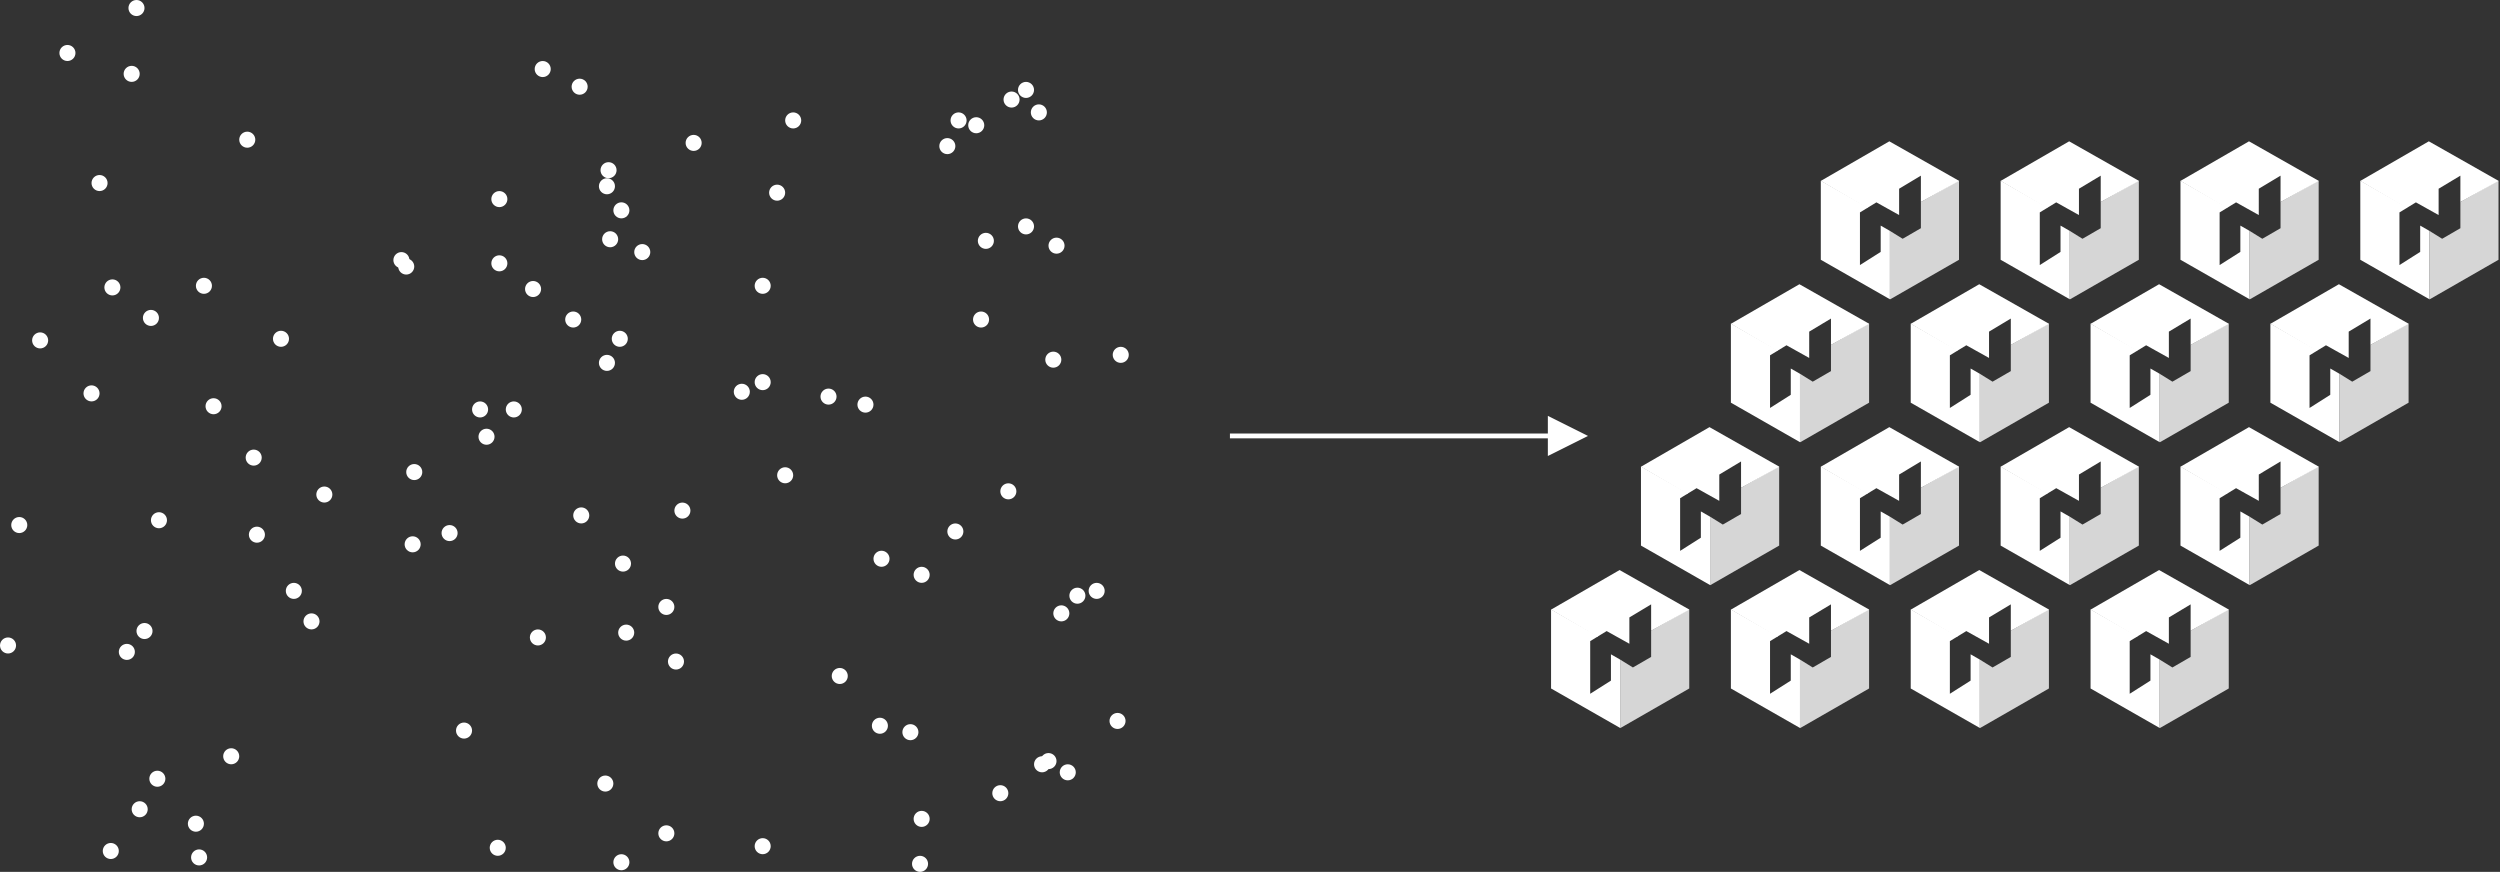 <svg xmlns="http://www.w3.org/2000/svg" viewBox="0 0 1557 543">
  <rect x="0" y="0" width="1557" height="543" fill="#333333" stroke="none"/>
  <g fill="none" fill-rule="evenodd">
    <g fill="#FFF" fill-rule="nonzero">
      <path fill-opacity=".8" d="M1196.328 125.82v16.31l-11.36 6.575-7.935-4.918v42.59h.23l42.803-24.59v-49.115l-.804-.016"/>
      <path d="M1176.672 88.016L1134 112.672l28.787 16.918 5.836-3.557 14.147 7.9V117.54l13.558-8.146v16.427l23.738-13.14v-.065"/>
      <path d="M1171.295 140.508v16.377l-12.918 8.197v-32.787l4.902-3-29.04-16.623h-.24v49.115l43.03 24.59v-42.59"/>
      <path fill-opacity=".8" d="M1308.328 125.82v16.31l-11.36 6.575-7.935-4.918v42.59h.23l42.803-24.59v-49.115l-.804-.016"/>
      <path d="M1288.672 88.016L1246 112.672l28.787 16.918 5.836-3.557 14.147 7.9V117.54l13.558-8.146v16.427l23.738-13.14v-.065"/>
      <path d="M1283.295 140.508v16.377l-12.918 8.197v-32.787l4.902-3-29.04-16.623h-.24v49.115l43.03 24.59v-42.59"/>
      <path fill-opacity=".8" d="M1420.328 125.82v16.31l-11.36 6.575-7.935-4.918v42.59h.23l42.803-24.59v-49.115l-.804-.016"/>
      <path d="M1400.672 88.016L1358 112.672l28.787 16.918 5.836-3.557 14.147 7.9V117.54l13.558-8.146v16.427l23.738-13.14v-.065"/>
      <path d="M1395.295 140.508v16.377l-12.918 8.197v-32.787l4.902-3-29.04-16.623h-.24v49.115l43.03 24.59v-42.59"/>
      <path fill-opacity=".8" d="M1532.328 125.82v16.31l-11.36 6.575-7.935-4.918v42.59h.23l42.803-24.59v-49.115l-.804-.016"/>
      <path d="M1512.672 88.016L1470 112.672l28.787 16.918 5.836-3.557 14.147 7.9V117.54l13.558-8.146v16.427l23.738-13.14v-.065"/>
      <path d="M1507.295 140.508v16.377l-12.918 8.197v-32.787l4.902-3-29.04-16.623h-.24v49.115l43.03 24.59v-42.59"/>
      <path fill-opacity=".8" d="M1140.328 214.82v16.31l-11.36 6.575-7.935-4.918v42.59h.23l42.803-24.59v-49.115l-.804-.016"/>
      <path d="M1120.672 177.016L1078 201.672l28.787 16.918 5.836-3.557 14.147 7.9V206.54l13.558-8.146v16.427l23.738-13.14v-.065"/>
      <path d="M1115.295 229.508v16.377l-12.918 8.197v-32.787l4.902-3-29.04-16.623h-.24v49.115l43.03 24.59v-42.59"/>
      <path fill-opacity=".8" d="M1252.328 214.82v16.31l-11.36 6.575-7.935-4.918v42.59h.23l42.803-24.59v-49.115l-.804-.016"/>
      <path d="M1232.672 177.016L1190 201.672l28.787 16.918 5.836-3.557 14.147 7.9V206.54l13.558-8.146v16.427l23.738-13.14v-.065"/>
      <path d="M1227.295 229.508v16.377l-12.918 8.197v-32.787l4.902-3-29.04-16.623h-.24v49.115l43.03 24.59v-42.59"/>
      <path fill-opacity=".8" d="M1364.328 214.82v16.31l-11.36 6.575-7.935-4.918v42.59h.23l42.803-24.59v-49.115l-.804-.016"/>
      <path d="M1344.672 177.016L1302 201.672l28.787 16.918 5.836-3.557 14.147 7.9V206.54l13.558-8.146v16.427l23.738-13.14v-.065"/>
      <path d="M1339.295 229.508v16.377l-12.918 8.197v-32.787l4.902-3-29.04-16.623h-.24v49.115l43.03 24.59v-42.59"/>
      <path fill-opacity=".8" d="M1476.328 214.82v16.31l-11.36 6.575-7.935-4.918v42.59h.23l42.803-24.59v-49.115l-.804-.016"/>
      <path d="M1456.672 177.016L1414 201.672l28.787 16.918 5.836-3.557 14.147 7.9V206.54l13.558-8.146v16.427l23.738-13.14v-.065"/>
      <path d="M1451.295 229.508v16.377l-12.918 8.197v-32.787l4.902-3-29.04-16.623h-.24v49.115l43.03 24.59v-42.59"/>
      <path fill-opacity=".8" d="M1084.328 303.82v16.31l-11.36 6.575-7.935-4.918v42.59h.23l42.803-24.59v-49.115l-.804-.016"/>
      <path d="M1064.672 266.016L1022 290.672l28.787 16.918 5.836-3.557 14.147 7.9V295.54l13.558-8.146v16.427l23.738-13.14v-.065"/>
      <path d="M1059.295 318.508v16.377l-12.918 8.197v-32.787l4.902-3-29.04-16.623h-.24v49.115l43.03 24.59v-42.59"/>
      <path fill-opacity=".8" d="M1196.328 303.82v16.31l-11.36 6.575-7.935-4.918v42.59h.23l42.803-24.59v-49.115l-.804-.016"/>
      <path d="M1176.672 266.016L1134 290.672l28.787 16.918 5.836-3.557 14.147 7.9V295.54l13.558-8.146v16.427l23.738-13.14v-.065"/>
      <path d="M1171.295 318.508v16.377l-12.918 8.197v-32.787l4.902-3-29.04-16.623h-.24v49.115l43.03 24.59v-42.59"/>
      <path fill-opacity=".8" d="M1308.328 303.82v16.31l-11.36 6.575-7.935-4.918v42.59h.23l42.803-24.59v-49.115l-.804-.016"/>
      <path d="M1288.672 266.016L1246 290.672l28.787 16.918 5.836-3.557 14.147 7.9V295.54l13.558-8.146v16.427l23.738-13.14v-.065"/>
      <path d="M1283.295 318.508v16.377l-12.918 8.197v-32.787l4.902-3-29.04-16.623h-.24v49.115l43.03 24.59v-42.59"/>
      <path fill-opacity=".8" d="M1420.328 303.82v16.31l-11.36 6.575-7.935-4.918v42.59h.23l42.803-24.59v-49.115l-.804-.016"/>
      <path d="M1400.672 266.016L1358 290.672l28.787 16.918 5.836-3.557 14.147 7.9V295.54l13.558-8.146v16.427l23.738-13.14v-.065"/>
      <path d="M1395.295 318.508v16.377l-12.918 8.197v-32.787l4.902-3-29.04-16.623h-.24v49.115l43.03 24.59v-42.59"/>
      <path fill-opacity=".8" d="M1028.328 392.82v16.31l-11.36 6.575-7.935-4.918v42.59h.23l42.803-24.59v-49.115l-.804-.016"/>
      <path d="M1008.672 355.016L966 379.672l28.787 16.918 5.836-3.557 14.147 7.9V384.54l13.558-8.146v16.427l23.738-13.14v-.065"/>
      <path d="M1003.295 407.508v16.377l-12.918 8.197v-32.787l4.902-3-29.04-16.623H966v49.115l43.033 24.59v-42.59"/>
      <path fill-opacity=".8" d="M1140.328 392.82v16.31l-11.36 6.575-7.935-4.918v42.59h.23l42.803-24.59v-49.115l-.804-.016"/>
      <path d="M1120.672 355.016L1078 379.672l28.787 16.918 5.836-3.557 14.147 7.9V384.54l13.558-8.146v16.427l23.738-13.14v-.065"/>
      <path d="M1115.295 407.508v16.377l-12.918 8.197v-32.787l4.902-3-29.04-16.623h-.24v49.115l43.03 24.59v-42.59"/>
      <path fill-opacity=".8" d="M1252.328 392.82v16.31l-11.36 6.575-7.935-4.918v42.59h.23l42.803-24.59v-49.115l-.804-.016"/>
      <path d="M1232.672 355.016L1190 379.672l28.787 16.918 5.836-3.557 14.147 7.9V384.54l13.558-8.146v16.427l23.738-13.14v-.065"/>
      <path d="M1227.295 407.508v16.377l-12.918 8.197v-32.787l4.902-3-29.04-16.623h-.24v49.115l43.03 24.59v-42.59"/>
      <path fill-opacity=".8" d="M1364.328 392.82v16.31l-11.36 6.575-7.935-4.918v42.59h.23l42.803-24.59v-49.115l-.804-.016"/>
      <path d="M1344.672 355.016L1302 379.672l28.787 16.918 5.836-3.557 14.147 7.9V384.54l13.558-8.146v16.427l23.738-13.14v-.065"/>
      <path d="M1339.295 407.508v16.377l-12.918 8.197v-32.787l4.902-3-29.04-16.623h-.24v49.115l43.03 24.59v-42.59"/>
    </g>
    <g fill="#FFF" fill-rule="nonzero">
      <path d="M611 204c1.326 0 2.598-.527 3.536-1.464.937-.938 1.464-2.21 1.464-3.536s-.527-2.598-1.464-3.536c-.938-.937-2.21-1.464-3.536-1.464s-2.598.527-3.536 1.464c-.937.938-1.464 2.21-1.464 3.536s.527 2.598 1.464 3.536c.938.937 2.21 1.464 3.536 1.464zm-453 86c1.326 0 2.598-.527 3.536-1.464.937-.938 1.464-2.21 1.464-3.536s-.527-2.598-1.464-3.536c-.938-.937-2.21-1.464-3.536-1.464s-2.598.527-3.536 1.464c-.937.938-1.464 2.21-1.464 3.536s.527 2.598 1.464 3.536c.938.937 2.21 1.464 3.536 1.464zM57 250c1.326 0 2.598-.527 3.536-1.464.937-.938 1.464-2.21 1.464-3.536s-.527-2.598-1.464-3.536C59.598 240.527 58.326 240 57 240s-2.598.527-3.536 1.464c-.937.938-1.464 2.21-1.464 3.536s.527 2.598 1.464 3.536c.938.937 2.21 1.464 3.536 1.464zm-45 82c1.326 0 2.598-.527 3.536-1.464.937-.938 1.464-2.21 1.464-3.536s-.527-2.598-1.464-3.536C14.598 322.527 13.326 322 12 322s-2.598.527-3.536 1.464C7.527 324.402 7 325.674 7 327s.527 2.598 1.464 3.536c.938.937 2.21 1.464 3.536 1.464zm245 12c1.326 0 2.598-.527 3.536-1.464.937-.938 1.464-2.21 1.464-3.536s-.527-2.598-1.464-3.536c-.938-.937-2.21-1.464-3.536-1.464s-2.598.527-3.536 1.464c-.937.938-1.464 2.21-1.464 3.536s.527 2.598 1.464 3.536c.938.937 2.21 1.464 3.536 1.464zm439 110c1.326 0 2.598-.527 3.536-1.464.937-.938 1.464-2.21 1.464-3.536s-.527-2.598-1.464-3.536c-.938-.937-2.21-1.464-3.536-1.464s-2.598.527-3.536 1.464c-.937.938-1.464 2.21-1.464 3.536s.527 2.598 1.464 3.536c.938.937 2.21 1.464 3.536 1.464zM378 121c1.326 0 2.598-.527 3.536-1.464.937-.938 1.464-2.21 1.464-3.536s-.527-2.598-1.464-3.536c-.938-.937-2.21-1.464-3.536-1.464s-2.598.527-3.536 1.464c-.937.938-1.464 2.21-1.464 3.536s.527 2.598 1.464 3.536c.938.937 2.21 1.464 3.536 1.464zm305 252c1.326 0 2.598-.527 3.536-1.464.937-.938 1.464-2.21 1.464-3.536s-.527-2.598-1.464-3.536c-.938-.937-2.21-1.464-3.536-1.464s-2.598.527-3.536 1.464c-.937.938-1.464 2.21-1.464 3.536s.527 2.598 1.464 3.536c.938.937 2.21 1.464 3.536 1.464zm-262 44c1.326 0 2.598-.527 3.536-1.464.937-.938 1.464-2.21 1.464-3.536s-.527-2.598-1.464-3.536c-.938-.937-2.21-1.464-3.536-1.464s-2.598.527-3.536 1.464c-.937.938-1.464 2.21-1.464 3.536s.527 2.598 1.464 3.536c.938.937 2.21 1.464 3.536 1.464zM253 171c1.326 0 2.598-.527 3.536-1.464.937-.938 1.464-2.21 1.464-3.536s-.527-2.598-1.464-3.536c-.938-.937-2.21-1.464-3.536-1.464s-2.598.527-3.536 1.464c-.937.938-1.464 2.21-1.464 3.536s.527 2.598 1.464 3.536c.938.937 2.21 1.464 3.536 1.464zm209 78c1.326 0 2.598-.527 3.536-1.464.937-.938 1.464-2.21 1.464-3.536s-.527-2.598-1.464-3.536c-.938-.937-2.21-1.464-3.536-1.464s-2.598.527-3.536 1.464c-.937.938-1.464 2.21-1.464 3.536s.527 2.598 1.464 3.536c.938.937 2.21 1.464 3.536 1.464zM124 539c1.326 0 2.598-.527 3.536-1.464.937-.938 1.464-2.21 1.464-3.536s-.527-2.598-1.464-3.536c-.938-.937-2.21-1.464-3.536-1.464s-2.598.527-3.536 1.464c-.937.938-1.464 2.21-1.464 3.536s.527 2.598 1.464 3.536c.938.937 2.21 1.464 3.536 1.464zm187-370c1.326 0 2.598-.527 3.536-1.464.937-.938 1.464-2.21 1.464-3.536s-.527-2.598-1.464-3.536c-.938-.937-2.21-1.464-3.536-1.464s-2.598.527-3.536 1.464c-.937.938-1.464 2.21-1.464 3.536s.527 2.598 1.464 3.536c.938.937 2.21 1.464 3.536 1.464zm-178 89c1.326 0 2.598-.527 3.536-1.464.937-.938 1.464-2.21 1.464-3.536s-.527-2.598-1.464-3.536c-.938-.937-2.21-1.464-3.536-1.464s-2.598.527-3.536 1.464c-.937.938-1.464 2.21-1.464 3.536s.527 2.598 1.464 3.536c.938.937 2.21 1.464 3.536 1.464zm441 257c1.326 0 2.598-.527 3.536-1.464.937-.938 1.464-2.21 1.464-3.536s-.527-2.598-1.464-3.536c-.938-.937-2.21-1.464-3.536-1.464s-2.598.527-3.536 1.464c-.937.938-1.464 2.21-1.464 3.536s.527 2.598 1.464 3.536c.938.937 2.21 1.464 3.536 1.464zM5 407c1.326 0 2.598-.527 3.536-1.464.937-.938 1.464-2.21 1.464-3.536s-.527-2.598-1.464-3.536C7.598 397.527 6.326 397 5 397s-2.598.527-3.536 1.464C.527 399.402 0 400.674 0 402s.527 2.598 1.464 3.536C2.402 406.473 3.674 407 5 407zM361 59c1.326 0 2.598-.527 3.536-1.464.937-.938 1.464-2.21 1.464-3.536s-.527-2.598-1.464-3.536C363.598 49.527 362.326 49 361 49s-2.598.527-3.536 1.464c-.937.938-1.464 2.21-1.464 3.536s.527 2.598 1.464 3.536c.938.937 2.21 1.464 3.536 1.464zm25 157c1.326 0 2.598-.527 3.536-1.464.937-.938 1.464-2.21 1.464-3.536s-.527-2.598-1.464-3.536c-.938-.937-2.21-1.464-3.536-1.464s-2.598.527-3.536 1.464c-.937.938-1.464 2.21-1.464 3.536s.527 2.598 1.464 3.536c.938.937 2.21 1.464 3.536 1.464zm-97 244c1.326 0 2.598-.527 3.536-1.464.937-.938 1.464-2.21 1.464-3.536s-.527-2.598-1.464-3.536c-.938-.937-2.21-1.464-3.536-1.464s-2.598.527-3.536 1.464c-.937.938-1.464 2.21-1.464 3.536s.527 2.598 1.464 3.536c.938.937 2.21 1.464 3.536 1.464zm-31-161c1.326 0 2.598-.527 3.536-1.464.937-.938 1.464-2.21 1.464-3.536s-.527-2.598-1.464-3.536c-.938-.937-2.21-1.464-3.536-1.464s-2.598.527-3.536 1.464c-.937.938-1.464 2.21-1.464 3.536s.527 2.598 1.464 3.536c.938.937 2.21 1.464 3.536 1.464zm217-56c1.326 0 2.598-.527 3.536-1.464.937-.938 1.464-2.21 1.464-3.536s-.527-2.598-1.464-3.536c-.938-.937-2.21-1.464-3.536-1.464s-2.598.527-3.536 1.464c-.937.938-1.464 2.21-1.464 3.536s.527 2.598 1.464 3.536c.938.937 2.21 1.464 3.536 1.464zM79 411c1.326 0 2.598-.527 3.536-1.464.937-.938 1.464-2.21 1.464-3.536s-.527-2.598-1.464-3.536C81.598 401.527 80.326 401 79 401s-2.598.527-3.536 1.464c-.937.938-1.464 2.21-1.464 3.536s.527 2.598 1.464 3.536c.938.937 2.21 1.464 3.536 1.464zM647 75c1.326 0 2.598-.527 3.536-1.464.937-.938 1.464-2.21 1.464-3.536s-.527-2.598-1.464-3.536C649.598 65.527 648.326 65 647 65s-2.598.527-3.536 1.464c-.937.938-1.464 2.21-1.464 3.536s.527 2.598 1.464 3.536c.938.937 2.21 1.464 3.536 1.464zm-33 80c1.326 0 2.598-.527 3.536-1.464.937-.938 1.464-2.21 1.464-3.536s-.527-2.598-1.464-3.536c-.938-.937-2.21-1.464-3.536-1.464s-2.598.527-3.536 1.464c-.937.938-1.464 2.21-1.464 3.536s.527 2.598 1.464 3.536c.938.937 2.21 1.464 3.536 1.464zm39 324c1.326 0 2.598-.527 3.536-1.464.937-.938 1.464-2.21 1.464-3.536s-.527-2.598-1.464-3.536c-.938-.937-2.21-1.464-3.536-1.464s-2.598.527-3.536 1.464c-.937.938-1.464 2.21-1.464 3.536s.527 2.598 1.464 3.536c.938.937 2.21 1.464 3.536 1.464zM484 125c1.326 0 2.598-.527 3.536-1.464.937-.938 1.464-2.21 1.464-3.536s-.527-2.598-1.464-3.536c-.938-.937-2.21-1.464-3.536-1.464s-2.598.527-3.536 1.464c-.937.938-1.464 2.21-1.464 3.536s.527 2.598 1.464 3.536c.938.937 2.21 1.464 3.536 1.464zm-96 231c1.326 0 2.598-.527 3.536-1.464.937-.938 1.464-2.21 1.464-3.536s-.527-2.598-1.464-3.536c-.938-.937-2.21-1.464-3.536-1.464s-2.598.527-3.536 1.464c-.937.938-1.464 2.21-1.464 3.536s.527 2.598 1.464 3.536c.938.937 2.21 1.464 3.536 1.464zm-89-96c1.326 0 2.598-.527 3.536-1.464.937-.938 1.464-2.21 1.464-3.536s-.527-2.598-1.464-3.536c-.938-.937-2.21-1.464-3.536-1.464s-2.598.527-3.536 1.464c-.937.938-1.464 2.21-1.464 3.536s.527 2.598 1.464 3.536c.938.937 2.21 1.464 3.536 1.464zm21 0c1.326 0 2.598-.527 3.536-1.464.937-.938 1.464-2.21 1.464-3.536s-.527-2.598-1.464-3.536c-.938-.937-2.21-1.464-3.536-1.464s-2.598.527-3.536 1.464c-.937.938-1.464 2.21-1.464 3.536s.527 2.598 1.464 3.536c.938.937 2.21 1.464 3.536 1.464zm80-98c1.326 0 2.598-.527 3.536-1.464.937-.938 1.464-2.21 1.464-3.536s-.527-2.598-1.464-3.536c-.938-.937-2.21-1.464-3.536-1.464s-2.598.527-3.536 1.464c-.937.938-1.464 2.21-1.464 3.536s.527 2.598 1.464 3.536c.938.937 2.21 1.464 3.536 1.464zM183 373c1.326 0 2.598-.527 3.536-1.464.937-.938 1.464-2.21 1.464-3.536s-.527-2.598-1.464-3.536c-.938-.937-2.21-1.464-3.536-1.464s-2.598.527-3.536 1.464c-.937.938-1.464 2.21-1.464 3.536s.527 2.598 1.464 3.536c.938.937 2.21 1.464 3.536 1.464zM630 67c1.326 0 2.598-.527 3.536-1.464.937-.938 1.464-2.21 1.464-3.536s-.527-2.598-1.464-3.536C632.598 57.527 631.326 57 630 57s-2.598.527-3.536 1.464c-.937.938-1.464 2.21-1.464 3.536s.527 2.598 1.464 3.536c.938.937 2.21 1.464 3.536 1.464zM194 392c1.326 0 2.598-.527 3.536-1.464.937-.938 1.464-2.21 1.464-3.536s-.527-2.598-1.464-3.536c-.938-.937-2.21-1.464-3.536-1.464s-2.598.527-3.536 1.464c-.937.938-1.464 2.21-1.464 3.536s.527 2.598 1.464 3.536c.938.937 2.21 1.464 3.536 1.464zm-72 126c1.326 0 2.598-.527 3.536-1.464.937-.938 1.464-2.21 1.464-3.536s-.527-2.598-1.464-3.536c-.938-.937-2.21-1.464-3.536-1.464s-2.598.527-3.536 1.464c-.937.938-1.464 2.21-1.464 3.536s.527 2.598 1.464 3.536c.938.937 2.21 1.464 3.536 1.464zm235-314c1.326 0 2.598-.527 3.536-1.464.937-.938 1.464-2.21 1.464-3.536s-.527-2.598-1.464-3.536c-.938-.937-2.21-1.464-3.536-1.464s-2.598.527-3.536 1.464c-.937.938-1.464 2.21-1.464 3.536s.527 2.598 1.464 3.536c.938.937 2.21 1.464 3.536 1.464zM99 329c1.326 0 2.598-.527 3.536-1.464.937-.938 1.464-2.21 1.464-3.536s-.527-2.598-1.464-3.536c-.938-.937-2.21-1.464-3.536-1.464s-2.598.527-3.536 1.464c-.937.938-1.464 2.21-1.464 3.536s.527 2.598 1.464 3.536c.938.937 2.21 1.464 3.536 1.464zm449 128c1.326 0 2.598-.527 3.536-1.464.937-.938 1.464-2.21 1.464-3.536s-.527-2.598-1.464-3.536c-.938-.937-2.21-1.464-3.536-1.464s-2.598.527-3.536 1.464c-.937.938-1.464 2.21-1.464 3.536s.527 2.598 1.464 3.536c.938.937 2.21 1.464 3.536 1.464zm110-299c1.326 0 2.598-.527 3.536-1.464.937-.938 1.464-2.21 1.464-3.536s-.527-2.598-1.464-3.536c-.938-.937-2.21-1.464-3.536-1.464s-2.598.527-3.536 1.464c-.937.938-1.464 2.21-1.464 3.536s.527 2.598 1.464 3.536c.938.937 2.21 1.464 3.536 1.464zm-278-4c1.326 0 2.598-.527 3.536-1.464.937-.938 1.464-2.21 1.464-3.536s-.527-2.598-1.464-3.536c-.938-.937-2.21-1.464-3.536-1.464s-2.598.527-3.536 1.464c-.937.938-1.464 2.21-1.464 3.536s.527 2.598 1.464 3.536c.938.937 2.21 1.464 3.536 1.464zm-205 62c1.326 0 2.598-.527 3.536-1.464.937-.938 1.464-2.21 1.464-3.536s-.527-2.598-1.464-3.536c-.938-.937-2.21-1.464-3.536-1.464s-2.598.527-3.536 1.464c-.937.938-1.464 2.21-1.464 3.536s.527 2.598 1.464 3.536c.938.937 2.21 1.464 3.536 1.464zm157-31c1.326 0 2.598-.527 3.536-1.464.937-.938 1.464-2.21 1.464-3.536s-.527-2.598-1.464-3.536c-.938-.937-2.21-1.464-3.536-1.464s-2.598.527-3.536 1.464c-.937.938-1.464 2.21-1.464 3.536s.527 2.598 1.464 3.536c.938.937 2.21 1.464 3.536 1.464zM98 490c1.326 0 2.598-.527 3.536-1.464.937-.938 1.464-2.21 1.464-3.536s-.527-2.598-1.464-3.536c-.938-.937-2.21-1.464-3.536-1.464s-2.598.527-3.536 1.464c-.937.938-1.464 2.21-1.464 3.536s.527 2.598 1.464 3.536c.938.937 2.21 1.464 3.536 1.464zm563-103c1.326 0 2.598-.527 3.536-1.464.937-.938 1.464-2.21 1.464-3.536s-.527-2.598-1.464-3.536c-.938-.937-2.21-1.464-3.536-1.464s-2.598.527-3.536 1.464c-.937.938-1.464 2.21-1.464 3.536s.527 2.598 1.464 3.536c.938.937 2.21 1.464 3.536 1.464zM475 532c1.326 0 2.598-.527 3.536-1.464.937-.938 1.464-2.21 1.464-3.536s-.527-2.598-1.464-3.536c-.938-.937-2.21-1.464-3.536-1.464s-2.598.527-3.536 1.464c-.937.938-1.464 2.21-1.464 3.536s.527 2.598 1.464 3.536c.938.937 2.21 1.464 3.536 1.464zM335 402c1.326 0 2.598-.527 3.536-1.464.937-.938 1.464-2.21 1.464-3.536s-.527-2.598-1.464-3.536c-.938-.937-2.21-1.464-3.536-1.464s-2.598.527-3.536 1.464c-.937.938-1.464 2.21-1.464 3.536s.527 2.598 1.464 3.536c.938.937 2.21 1.464 3.536 1.464zm55-3c1.326 0 2.598-.527 3.536-1.464.937-.938 1.464-2.21 1.464-3.536s-.527-2.598-1.464-3.536c-.938-.937-2.21-1.464-3.536-1.464s-2.598.527-3.536 1.464c-.937.938-1.464 2.21-1.464 3.536s.527 2.598 1.464 3.536c.938.937 2.21 1.464 3.536 1.464z"/>
      <path d="M649 481c1.326 0 2.598-.527 3.536-1.464.937-.938 1.464-2.21 1.464-3.536s-.527-2.598-1.464-3.536c-.938-.937-2.21-1.464-3.536-1.464s-2.598.527-3.536 1.464c-.937.938-1.464 2.21-1.464 3.536s.527 2.598 1.464 3.536c.938.937 2.21 1.464 3.536 1.464zm22-105c1.326 0 2.598-.527 3.536-1.464.937-.938 1.464-2.21 1.464-3.536s-.527-2.598-1.464-3.536c-.938-.937-2.21-1.464-3.536-1.464s-2.598.527-3.536 1.464c-.937.938-1.464 2.21-1.464 3.536s.527 2.598 1.464 3.536c.938.937 2.21 1.464 3.536 1.464zM42 38c1.326 0 2.598-.527 3.536-1.464C46.473 35.598 47 34.326 47 33s-.527-2.598-1.464-3.536C44.598 28.527 43.326 28 42 28s-2.598.527-3.536 1.464C37.527 30.402 37 31.674 37 33s.527 2.598 1.464 3.536C39.402 37.473 40.674 38 42 38zm268 495c1.326 0 2.598-.527 3.536-1.464.937-.938 1.464-2.21 1.464-3.536s-.527-2.598-1.464-3.536c-.938-.937-2.21-1.464-3.536-1.464s-2.598.527-3.536 1.464c-.937.938-1.464 2.21-1.464 3.536s.527 2.598 1.464 3.536c.938.937 2.21 1.464 3.536 1.464zM154 92c1.326 0 2.598-.527 3.536-1.464.937-.938 1.464-2.21 1.464-3.536s-.527-2.598-1.464-3.536C156.598 82.527 155.326 82 154 82s-2.598.527-3.536 1.464c-.937.938-1.464 2.21-1.464 3.536s.527 2.598 1.464 3.536c.938.937 2.21 1.464 3.536 1.464zm224 139c1.326 0 2.598-.527 3.536-1.464.937-.938 1.464-2.21 1.464-3.536s-.527-2.598-1.464-3.536c-.938-.937-2.21-1.464-3.536-1.464s-2.598.527-3.536 1.464c-.937.938-1.464 2.21-1.464 3.536s.527 2.598 1.464 3.536c.938.937 2.21 1.464 3.536 1.464zm250 80c1.326 0 2.598-.527 3.536-1.464.937-.938 1.464-2.21 1.464-3.536s-.527-2.598-1.464-3.536c-.938-.937-2.21-1.464-3.536-1.464s-2.598.527-3.536 1.464c-.937.938-1.464 2.21-1.464 3.536s.527 2.598 1.464 3.536c.938.937 2.21 1.464 3.536 1.464zm-112-59c1.326 0 2.598-.527 3.536-1.464.937-.938 1.464-2.21 1.464-3.536s-.527-2.598-1.464-3.536c-.938-.937-2.21-1.464-3.536-1.464s-2.598.527-3.536 1.464c-.937.938-1.464 2.21-1.464 3.536s.527 2.598 1.464 3.536c.938.937 2.21 1.464 3.536 1.464zM387 542c1.326 0 2.598-.527 3.536-1.464.937-.938 1.464-2.21 1.464-3.536s-.527-2.598-1.464-3.536c-.938-.937-2.21-1.464-3.536-1.464s-2.598.527-3.536 1.464c-.937.938-1.464 2.21-1.464 3.536s.527 2.598 1.464 3.536c.938.937 2.21 1.464 3.536 1.464zm-84-265c1.326 0 2.598-.527 3.536-1.464.937-.938 1.464-2.21 1.464-3.536s-.527-2.598-1.464-3.536c-.938-.937-2.21-1.464-3.536-1.464s-2.598.527-3.536 1.464c-.937.938-1.464 2.21-1.464 3.536s.527 2.598 1.464 3.536c.938.937 2.21 1.464 3.536 1.464zm-176-94c1.326 0 2.598-.527 3.536-1.464.937-.938 1.464-2.21 1.464-3.536s-.527-2.598-1.464-3.536c-.938-.937-2.21-1.464-3.536-1.464s-2.598.527-3.536 1.464c-.937.938-1.464 2.21-1.464 3.536s.527 2.598 1.464 3.536c.938.937 2.21 1.464 3.536 1.464zm447 180c1.326 0 2.598-.527 3.536-1.464.937-.938 1.464-2.21 1.464-3.536s-.527-2.598-1.464-3.536c-.938-.937-2.21-1.464-3.536-1.464s-2.598.527-3.536 1.464c-.937.938-1.464 2.21-1.464 3.536s.527 2.598 1.464 3.536c.938.937 2.21 1.464 3.536 1.464zm-1 180c1.326 0 2.598-.527 3.536-1.464.937-.938 1.464-2.21 1.464-3.536s-.527-2.598-1.464-3.536c-.938-.937-2.21-1.464-3.536-1.464s-2.598.527-3.536 1.464c-.937.938-1.464 2.21-1.464 3.536s.527 2.598 1.464 3.536c.938.937 2.21 1.464 3.536 1.464zm-24-190c1.326 0 2.598-.527 3.536-1.464.937-.938 1.464-2.21 1.464-3.536s-.527-2.598-1.464-3.536c-.938-.937-2.21-1.464-3.536-1.464s-2.598.527-3.536 1.464c-.937.938-1.464 2.21-1.464 3.536s.527 2.598 1.464 3.536c.938.937 2.21 1.464 3.536 1.464zM62 119c1.326 0 2.598-.527 3.536-1.464.937-.938 1.464-2.21 1.464-3.536s-.527-2.598-1.464-3.536C64.598 109.527 63.326 109 62 109s-2.598.527-3.536 1.464c-.937.938-1.464 2.21-1.464 3.536s.527 2.598 1.464 3.536c.938.937 2.21 1.464 3.536 1.464zm535-39c1.326 0 2.598-.527 3.536-1.464.937-.938 1.464-2.21 1.464-3.536s-.527-2.598-1.464-3.536C599.598 70.527 598.326 70 597 70s-2.598.527-3.536 1.464c-.937.938-1.464 2.21-1.464 3.536s.527 2.598 1.464 3.536c.938.937 2.21 1.464 3.536 1.464zm-103 0c1.326 0 2.598-.527 3.536-1.464.937-.938 1.464-2.21 1.464-3.536s-.527-2.598-1.464-3.536C496.598 70.527 495.326 70 494 70s-2.598.527-3.536 1.464c-.937.938-1.464 2.21-1.464 3.536s.527 2.598 1.464 3.536c.938.937 2.21 1.464 3.536 1.464zM25 217c1.326 0 2.598-.527 3.536-1.464.937-.938 1.464-2.21 1.464-3.536s-.527-2.598-1.464-3.536C27.598 207.527 26.326 207 25 207s-2.598.527-3.536 1.464c-.937.938-1.464 2.21-1.464 3.536s.527 2.598 1.464 3.536c.938.937 2.21 1.464 3.536 1.464zM338 48c1.326 0 2.598-.527 3.536-1.464.937-.938 1.464-2.21 1.464-3.536s-.527-2.598-1.464-3.536C340.598 38.527 339.326 38 338 38s-2.598.527-3.536 1.464c-.937.938-1.464 2.21-1.464 3.536s.527 2.598 1.464 3.536c.938.937 2.21 1.464 3.536 1.464zM82 51c1.326 0 2.598-.527 3.536-1.464C86.473 48.598 87 47.326 87 46s-.527-2.598-1.464-3.536C84.598 41.527 83.326 41 82 41s-2.598.527-3.536 1.464C77.527 43.402 77 44.674 77 46s.527 2.598 1.464 3.536C79.402 50.473 80.674 51 82 51zm441 375c1.326 0 2.598-.527 3.536-1.464.937-.938 1.464-2.21 1.464-3.536s-.527-2.598-1.464-3.536c-.938-.937-2.21-1.464-3.536-1.464s-2.598.527-3.536 1.464c-.937.938-1.464 2.21-1.464 3.536s.527 2.598 1.464 3.536c.938.937 2.21 1.464 3.536 1.464zm-243-89c1.326 0 2.598-.527 3.536-1.464.937-.938 1.464-2.21 1.464-3.536s-.527-2.598-1.464-3.536c-.938-.937-2.21-1.464-3.536-1.464s-2.598.527-3.536 1.464c-.937.938-1.464 2.21-1.464 3.536s.527 2.598 1.464 3.536c.938.937 2.21 1.464 3.536 1.464zm99-226c1.326 0 2.598-.527 3.536-1.464.937-.938 1.464-2.21 1.464-3.536s-.527-2.598-1.464-3.536c-.938-.937-2.21-1.464-3.536-1.464s-2.598.527-3.536 1.464c-.937.938-1.464 2.21-1.464 3.536s.527 2.598 1.464 3.536c.938.937 2.21 1.464 3.536 1.464zm36 413c1.326 0 2.598-.527 3.536-1.464.937-.938 1.464-2.21 1.464-3.536s-.527-2.598-1.464-3.536c-.938-.937-2.21-1.464-3.536-1.464s-2.598.527-3.536 1.464c-.937.938-1.464 2.21-1.464 3.536s.527 2.598 1.464 3.536c.938.937 2.21 1.464 3.536 1.464zM311 129c1.326 0 2.598-.527 3.536-1.464.937-.938 1.464-2.21 1.464-3.536s-.527-2.598-1.464-3.536c-.938-.937-2.21-1.464-3.536-1.464s-2.598.527-3.536 1.464c-.937.938-1.464 2.21-1.464 3.536s.527 2.598 1.464 3.536c.938.937 2.21 1.464 3.536 1.464zm66 364c1.326 0 2.598-.527 3.536-1.464.937-.938 1.464-2.21 1.464-3.536s-.527-2.598-1.464-3.536c-.938-.937-2.21-1.464-3.536-1.464s-2.598.527-3.536 1.464c-.937.938-1.464 2.21-1.464 3.536s.527 2.598 1.464 3.536c.938.937 2.21 1.464 3.536 1.464zm162-236c1.326 0 2.598-.527 3.536-1.464.937-.938 1.464-2.21 1.464-3.536s-.527-2.598-1.464-3.536c-.938-.937-2.21-1.464-3.536-1.464s-2.598.527-3.536 1.464c-.937.938-1.464 2.21-1.464 3.536s.527 2.598 1.464 3.536c.938.937 2.21 1.464 3.536 1.464zM90 398c1.326 0 2.598-.527 3.536-1.464.937-.938 1.464-2.21 1.464-3.536s-.527-2.598-1.464-3.536C92.598 388.527 91.326 388 90 388s-2.598.527-3.536 1.464c-.937.938-1.464 2.21-1.464 3.536s.527 2.598 1.464 3.536c.938.937 2.21 1.464 3.536 1.464zM608 83c1.326 0 2.598-.527 3.536-1.464.937-.938 1.464-2.21 1.464-3.536s-.527-2.598-1.464-3.536C610.598 73.527 609.326 73 608 73s-2.598.527-3.536 1.464c-.937.938-1.464 2.21-1.464 3.536s.527 2.598 1.464 3.536c.938.937 2.21 1.464 3.536 1.464zM70 184c1.326 0 2.598-.527 3.536-1.464.937-.938 1.464-2.21 1.464-3.536s-.527-2.598-1.464-3.536C72.598 174.527 71.326 174 70 174s-2.598.527-3.536 1.464c-.937.938-1.464 2.21-1.464 3.536s.527 2.598 1.464 3.536c.938.937 2.21 1.464 3.536 1.464zm355 139c1.326 0 2.598-.527 3.536-1.464.937-.938 1.464-2.21 1.464-3.536s-.527-2.598-1.464-3.536c-.938-.937-2.21-1.464-3.536-1.464s-2.598.527-3.536 1.464c-.937.938-1.464 2.21-1.464 3.536s.527 2.598 1.464 3.536c.938.937 2.21 1.464 3.536 1.464zM144 476c1.326 0 2.598-.527 3.536-1.464.937-.938 1.464-2.21 1.464-3.536s-.527-2.598-1.464-3.536c-.938-.937-2.21-1.464-3.536-1.464s-2.598.527-3.536 1.464c-.937.938-1.464 2.21-1.464 3.536s.527 2.598 1.464 3.536c.938.937 2.21 1.464 3.536 1.464zm451-140c1.326 0 2.598-.527 3.536-1.464.937-.938 1.464-2.21 1.464-3.536s-.527-2.598-1.464-3.536c-.938-.937-2.21-1.464-3.536-1.464s-2.598.527-3.536 1.464c-.937.938-1.464 2.21-1.464 3.536s.527 2.598 1.464 3.536c.938.937 2.21 1.464 3.536 1.464zm-180 47c1.326 0 2.598-.527 3.536-1.464.937-.938 1.464-2.21 1.464-3.536s-.527-2.598-1.464-3.536c-.938-.937-2.21-1.464-3.536-1.464s-2.598.527-3.536 1.464c-.937.938-1.464 2.21-1.464 3.536s.527 2.598 1.464 3.536c.938.937 2.21 1.464 3.536 1.464zm283-157c1.326 0 2.598-.527 3.536-1.464.937-.938 1.464-2.21 1.464-3.536s-.527-2.598-1.464-3.536c-.938-.937-2.21-1.464-3.536-1.464s-2.598.527-3.536 1.464c-.937.938-1.464 2.21-1.464 3.536s.527 2.598 1.464 3.536c.938.937 2.21 1.464 3.536 1.464zM590 96c1.326 0 2.598-.527 3.536-1.464.937-.938 1.464-2.21 1.464-3.536s-.527-2.598-1.464-3.536C592.598 86.527 591.326 86 590 86s-2.598.527-3.536 1.464c-.937.938-1.464 2.21-1.464 3.536s.527 2.598 1.464 3.536c.938.937 2.21 1.464 3.536 1.464zm49-35c1.326 0 2.598-.527 3.536-1.464.937-.938 1.464-2.21 1.464-3.536s-.527-2.598-1.464-3.536C641.598 51.527 640.326 51 639 51s-2.598.527-3.536 1.464c-.937.938-1.464 2.21-1.464 3.536s.527 2.598 1.464 3.536c.938.937 2.21 1.464 3.536 1.464zm0 85c1.326 0 2.598-.527 3.536-1.464.937-.938 1.464-2.21 1.464-3.536s-.527-2.598-1.464-3.536c-.938-.937-2.21-1.464-3.536-1.464s-2.598.527-3.536 1.464c-.937.938-1.464 2.21-1.464 3.536s.527 2.598 1.464 3.536c.938.937 2.21 1.464 3.536 1.464zm-252-10c1.326 0 2.598-.527 3.536-1.464.937-.938 1.464-2.21 1.464-3.536s-.527-2.598-1.464-3.536c-.938-.937-2.21-1.464-3.536-1.464s-2.598.527-3.536 1.464c-.937.938-1.464 2.21-1.464 3.536s.527 2.598 1.464 3.536c.938.937 2.21 1.464 3.536 1.464zm236 363c1.326 0 2.598-.527 3.536-1.464.937-.938 1.464-2.21 1.464-3.536s-.527-2.598-1.464-3.536c-.938-.937-2.21-1.464-3.536-1.464s-2.598.527-3.536 1.464c-.937.938-1.464 2.21-1.464 3.536s.527 2.598 1.464 3.536c.938.937 2.21 1.464 3.536 1.464zM87 509c1.326 0 2.598-.527 3.536-1.464.937-.938 1.464-2.21 1.464-3.536s-.527-2.598-1.464-3.536C89.598 499.527 88.326 499 87 499s-2.598.527-3.536 1.464c-.937.938-1.464 2.21-1.464 3.536s.527 2.598 1.464 3.536c.938.937 2.21 1.464 3.536 1.464zm163-342c1.326 0 2.598-.527 3.536-1.464.937-.938 1.464-2.21 1.464-3.536s-.527-2.598-1.464-3.536c-.938-.937-2.21-1.464-3.536-1.464s-2.598.527-3.536 1.464c-.937.938-1.464 2.21-1.464 3.536s.527 2.598 1.464 3.536c.938.937 2.21 1.464 3.536 1.464zM85 10c1.326 0 2.598-.527 3.536-1.464C89.473 7.598 90 6.326 90 5s-.527-2.598-1.464-3.536C87.598.527 86.326 0 85 0s-2.598.527-3.536 1.464C80.527 2.402 80 3.674 80 5s.527 2.598 1.464 3.536C82.402 9.473 83.674 10 85 10zm482 451c1.326 0 2.598-.527 3.536-1.464.937-.938 1.464-2.21 1.464-3.536s-.527-2.598-1.464-3.536c-.938-.937-2.21-1.464-3.536-1.464s-2.598.527-3.536 1.464c-.937.938-1.464 2.21-1.464 3.536s.527 2.598 1.464 3.536c.938.937 2.21 1.464 3.536 1.464zm98 25c1.326 0 2.598-.527 3.536-1.464.937-.938 1.464-2.21 1.464-3.536s-.527-2.598-1.464-3.536c-.938-.937-2.21-1.464-3.536-1.464s-2.598.527-3.536 1.464c-.937.938-1.464 2.21-1.464 3.536s.527 2.598 1.464 3.536c.938.937 2.21 1.464 3.536 1.464zM160 338c1.326 0 2.598-.527 3.536-1.464.937-.938 1.464-2.21 1.464-3.536s-.527-2.598-1.464-3.536c-.938-.937-2.21-1.464-3.536-1.464s-2.598.527-3.536 1.464c-.937.938-1.464 2.21-1.464 3.536s.527 2.598 1.464 3.536c.938.937 2.21 1.464 3.536 1.464zM69 535c1.326 0 2.598-.527 3.536-1.464.937-.938 1.464-2.21 1.464-3.536s-.527-2.598-1.464-3.536C71.598 525.527 70.326 525 69 525s-2.598.527-3.536 1.464c-.937.938-1.464 2.21-1.464 3.536s.527 2.598 1.464 3.536c.938.937 2.21 1.464 3.536 1.464zm25-332c1.326 0 2.598-.527 3.536-1.464.937-.938 1.464-2.21 1.464-3.536s-.527-2.598-1.464-3.536C96.598 193.527 95.326 193 94 193s-2.598.527-3.536 1.464c-.937.938-1.464 2.21-1.464 3.536s.527 2.598 1.464 3.536c.938.937 2.21 1.464 3.536 1.464zm381-20c1.326 0 2.598-.527 3.536-1.464.937-.938 1.464-2.21 1.464-3.536s-.527-2.598-1.464-3.536c-.938-.937-2.21-1.464-3.536-1.464s-2.598.527-3.536 1.464c-.937.938-1.464 2.21-1.464 3.536s.527 2.598 1.464 3.536c.938.937 2.21 1.464 3.536 1.464zm-43-89c1.326 0 2.598-.527 3.536-1.464.937-.938 1.464-2.21 1.464-3.536s-.527-2.598-1.464-3.536C434.598 84.527 433.326 84 432 84s-2.598.527-3.536 1.464c-.937.938-1.464 2.21-1.464 3.536s.527 2.598 1.464 3.536c.938.937 2.21 1.464 3.536 1.464zm-70 232c1.326 0 2.598-.527 3.536-1.464.937-.938 1.464-2.21 1.464-3.536s-.527-2.598-1.464-3.536c-.938-.937-2.21-1.464-3.536-1.464s-2.598.527-3.536 1.464c-.937.938-1.464 2.21-1.464 3.536s.527 2.598 1.464 3.536c.938.937 2.21 1.464 3.536 1.464zm127-25c1.326 0 2.598-.527 3.536-1.464.937-.938 1.464-2.21 1.464-3.536s-.527-2.598-1.464-3.536c-.938-.937-2.21-1.464-3.536-1.464s-2.598.527-3.536 1.464c-.937.938-1.464 2.21-1.464 3.536s.527 2.598 1.464 3.536c.938.937 2.21 1.464 3.536 1.464zm-287 12c1.326 0 2.598-.527 3.536-1.464.937-.938 1.464-2.21 1.464-3.536s-.527-2.598-1.464-3.536c-.938-.937-2.21-1.464-3.536-1.464s-2.598.527-3.536 1.464c-.937.938-1.464 2.21-1.464 3.536s.527 2.598 1.464 3.536c.938.937 2.21 1.464 3.536 1.464zm454-84c1.326 0 2.598-.527 3.536-1.464.937-.938 1.464-2.21 1.464-3.536s-.527-2.598-1.464-3.536c-.938-.937-2.21-1.464-3.536-1.464s-2.598.527-3.536 1.464c-.937.938-1.464 2.21-1.464 3.536s.527 2.598 1.464 3.536c.938.937 2.21 1.464 3.536 1.464z"/>
    </g>
    <path stroke="#FFF" stroke-width="3" d="M767.5 271.5h208" stroke-linecap="square"/>
    <path fill="#FFF" d="M989 271.5L964 284v-25"/>
  </g>
</svg>
